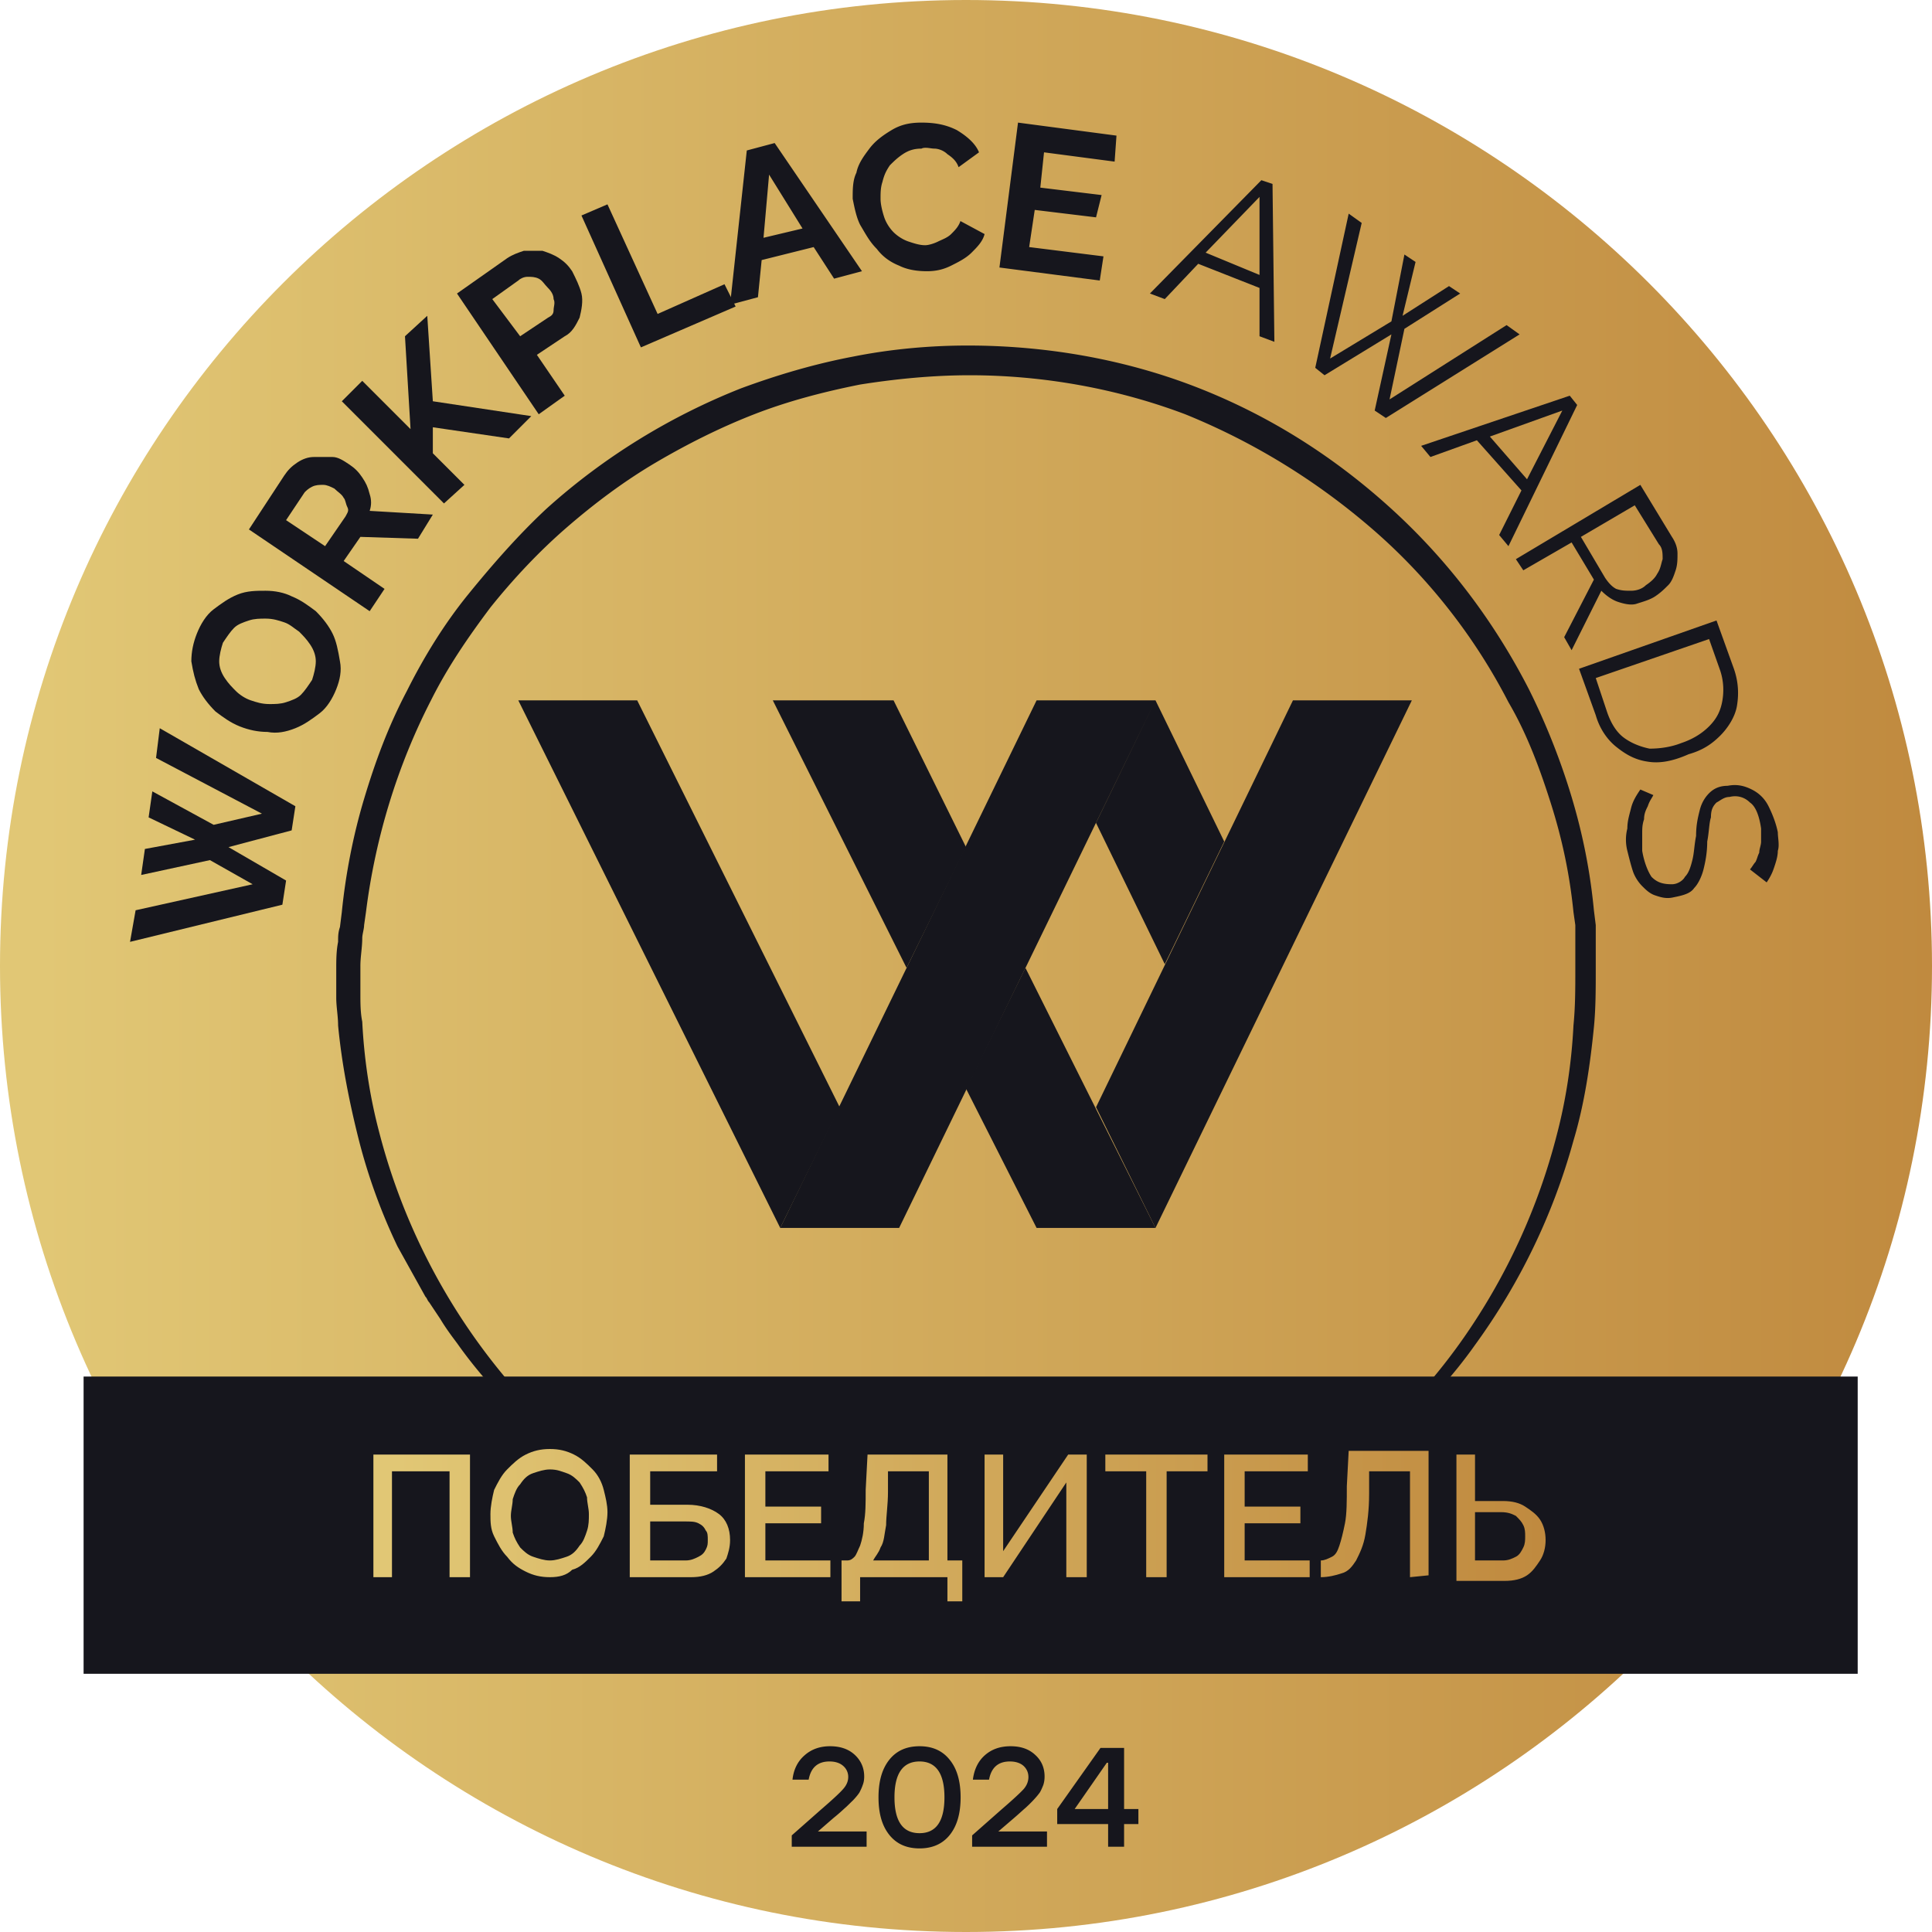 <svg xmlns="http://www.w3.org/2000/svg" xml:space="preserve" width="104" height="104" style="shape-rendering:geometricPrecision;text-rendering:geometricPrecision;image-rendering:optimizeQuality;fill-rule:evenodd;clip-rule:evenodd" viewBox="0 0 104 104" xmlns:xlink="http://www.w3.org/1999/xlink"><defs><linearGradient id="id0" gradientUnits="userSpaceOnUse" x1="0" y1="51.04" x2="104" y2="51.04"><stop offset="0" style="stop-opacity:1;stop-color:#e1c775"/><stop offset=".02" style="stop-opacity:1;stop-color:#e1c775"/><stop offset="1" style="stop-opacity:1;stop-color:#c08a3f"/></linearGradient><linearGradient id="id1" gradientUnits="userSpaceOnUse" xlink:href="#id0" x1="20" y1="82.04" x2="83" y2="82.04"/><style>.fil1{fill:#16161d;fill-rule:nonzero}</style></defs><g id="Слой_x0020_1"><g id="_2825323650480"><path d="M52 104c28.7 0 52-23.3 52-52S80.7 0 52 0 0 23.3 0 52s23.3 52 52 52" style="fill:url(#id0);fill-rule:nonzero"/><path class="fil1" d="M44.7 85.3c-2-.4-3.9-1-5.8-1.8s-3.7-1.7-5.4-2.8c-.1-.1-.2-.1-.3-.2l-.3-.2-.6-.4-.6-.5-.3-.2-.3-.2-.1-.1c-.8-.6-1.6-1.3-2.3-2-1.5-1.4-2.9-2.9-4.1-4.6-.3-.4-.6-.8-.9-1.3l-.4-.6-.2-.3c-.1-.1-.1-.2-.2-.3l-1.5-2.7a31 31 0 0 1-2.1-5.8c-.5-2-.9-4-1.1-6.1 0-.5-.1-1-.1-1.5v-1.5c0-.5 0-1 .1-1.5 0-.3 0-.5.1-.8l.1-.8c.2-2 .6-4.1 1.2-6.1s1.3-3.9 2.3-5.8c.9-1.8 2-3.6 3.3-5.2s2.7-3.2 4.2-4.6c3.1-2.8 6.7-5 10.5-6.5 1.9-.7 3.9-1.3 6-1.7 2-.4 4.1-.6 6.2-.6 4.1 0 8.3.7 12.2 2.2s7.4 3.7 10.5 6.5 5.6 6.1 7.5 9.8c.9 1.8 1.7 3.8 2.3 5.8s1 4 1.2 6.1l.1.8v2.4c0 1 0 2.1-.1 3.1-.2 2-.5 4.1-1.1 6.1-1.1 4-2.9 7.7-5.3 11-1.2 1.7-2.6 3.2-4.1 4.6s-3.1 2.7-4.8 3.8-3.5 2-5.4 2.8-3.8 1.4-5.8 1.8c2-.5 3.9-1.1 5.7-2 1.8-.8 3.6-1.8 5.3-3 3.3-2.3 6.2-5.1 8.5-8.4s4-7 5-10.9c.5-1.9.8-3.9.9-5.9.1-1 .1-2 .1-3v-2.4l-.1-.7c-.2-2-.6-3.9-1.2-5.8s-1.3-3.8-2.3-5.5c-1.8-3.5-4.3-6.7-7.3-9.3s-6.4-4.7-10.1-6.2c-3.7-1.4-7.7-2.1-11.6-2.1-2 0-4 .2-5.9.5-2 .4-3.9.9-5.7 1.6s-3.6 1.6-5.3 2.6-3.3 2.2-4.8 3.5-2.9 2.8-4.1 4.3c-1.2 1.6-2.3 3.2-3.2 5-1.8 3.5-3 7.4-3.5 11.4l-.1.7c0 .2-.1.5-.1.7 0 .5-.1 1-.1 1.5v1.5c0 .5 0 1 .1 1.5.1 2 .4 4 .9 5.9 1 3.9 2.7 7.6 5 10.9s5.2 6.2 8.5 8.5c1.7 1.1 3.4 2.1 5.3 3 1.6.8 3.5 1.5 5.5 2"/><path class="fil1" d="M100 74.1H4.5v16H100z"/><path d="M20.1 84.9v-6.6h5.2v6.6h-1.1v-5.7h-3.1v5.7zm9.5 0c-.5 0-.9-.1-1.3-.3s-.7-.4-1-.8c-.3-.3-.5-.7-.7-1.1s-.2-.8-.2-1.2.1-.9.2-1.3c.2-.4.4-.8.7-1.1s.6-.6 1-.8.8-.3 1.3-.3.9.1 1.3.3.7.5 1 .8.5.7.6 1.1.2.8.2 1.2-.1.9-.2 1.3c-.2.4-.4.8-.7 1.1s-.6.6-1 .7c-.3.3-.7.4-1.2.4m-2.1-3.3c0 .3.1.6.1.9.1.3.2.5.4.8.2.2.4.4.7.5s.6.2.9.2.6-.1.9-.2.5-.3.7-.6c.2-.2.3-.5.4-.8s.1-.6.1-.9-.1-.6-.1-.9c-.1-.3-.2-.5-.4-.8-.2-.2-.4-.4-.7-.5s-.5-.2-.9-.2c-.3 0-.6.1-.9.2s-.5.3-.7.6c-.2.2-.3.5-.4.8 0 .3-.1.6-.1.9m6.4 3.3v-6.6h4.7v.9H35V81h2c.7 0 1.3.2 1.7.5s.6.8.6 1.4c0 .4-.1.7-.2 1-.2.3-.4.5-.7.7q-.45.3-1.2.3zM35 84h1.9c.3 0 .5-.1.7-.2s.3-.2.4-.4.1-.3.1-.5 0-.4-.1-.5c-.1-.2-.2-.3-.4-.4s-.4-.1-.8-.1H35zm9.7 0v.9h-4.6v-6.6h4.5v.9h-3.4v1.9h3v.9h-3v2zm.6 2.2V84h.3c.2 0 .3-.1.4-.2s.2-.4.3-.6c.1-.3.2-.7.2-1.2.1-.5.1-1.1.1-1.8l.1-1.9H51V84h.8v2.2H51v-1.3h-4.7v1.3zM47 84h3v-4.8h-2.2v1.1c0 .7-.1 1.3-.1 1.8-.1.5-.1.9-.3 1.2-.1.3-.3.5-.4.7m6 .9v-6.6h1v5.2l3.5-5.2h1v6.6h-1.1v-5.1L54 84.9zm12-5.7h-2.2v5.7h-1.1v-5.7h-2.2v-.9H65zm5.5 4.8v.9h-4.6v-6.6h4.5v.9H67v1.9h3v.9h-3v2zm5.4.9v-5.7h-2.2v1.2c0 .9-.1 1.6-.2 2.2s-.3 1-.5 1.4c-.2.3-.4.6-.8.7-.3.1-.7.2-1.1.2V84c.2 0 .4-.1.6-.2s.3-.3.4-.6q.15-.45.3-1.2c.1-.5.1-1.2.1-2l.1-1.9h4.3v6.7zm2.5 0v-6.6h1v2.5h1.5q.75 0 1.2.3c.3.2.6.4.8.7s.3.7.3 1.1-.1.8-.3 1.1-.4.6-.7.8q-.45.3-1.2.3h-2.6zm1.1-.9h1.4c.3 0 .5-.1.7-.2s.3-.3.4-.5.1-.4.1-.6 0-.4-.1-.6-.2-.3-.4-.5c-.2-.1-.4-.2-.8-.2h-1.4V84z" style="fill:url(#id1);fill-rule:nonzero"/><path class="fil1" d="M62.2 37.7 59 44.3l3.7 7.6 3.2-6.6zm-6.4 0L42 66.1h6.4l13.8-28.4zm13.8 0L59 59.6l3.2 6.5L76 37.7z"/><path class="fil1" d="M55.2 52.1 52 58.6l3.8 7.5h6.4zM42 66.1l3.2-6.5-10.9-21.9h-6.4zm-.4-28.4 7.2 14.4 3.2-6.5-3.9-7.9zm-34 9.4.2-1.4 2.7-.5L8 44l.2-1.4 3.3 1.8 2.6-.6-5.7-3 .2-1.6 7.3 4.2-.2 1.3-3.4.9 3.1 1.8-.2 1.3-8.2 2 .3-1.7 6.3-1.4-2.3-1.3zm10.5-10c-.2.5-.5 1-.9 1.3s-.8.6-1.3.8-1 .3-1.5.2q-.75 0-1.5-.3c-.5-.2-.9-.5-1.3-.8q-.6-.6-.9-1.2c-.2-.5-.3-.9-.4-1.5q0-.75.3-1.5c.2-.5.5-1 .9-1.3s.8-.6 1.3-.8 1-.2 1.5-.2 1 .1 1.4.3c.5.2.9.5 1.3.8q.6.6.9 1.2c.2.4.3.9.4 1.5.1.5 0 1-.2 1.5m-4.6.6c.3.1.6.2 1 .2.3 0 .6 0 .9-.1s.6-.2.8-.4.4-.5.6-.8c.1-.3.2-.7.2-1q0-.45-.3-.9c-.2-.3-.4-.5-.6-.7-.3-.2-.5-.4-.8-.5s-.6-.2-1-.2c-.3 0-.6 0-.9.1s-.6.2-.8.4-.4.5-.6.8c-.1.3-.2.7-.2 1q0 .45.3.9c.2.3.4.5.6.7s.5.4.8.5m6.4-4.8-6.5-4.4 1.9-2.9c.2-.3.4-.5.7-.7q.45-.3.9-.3h1c.3 0 .6.2.9.4s.5.4.7.7.3.5.4.9q.15.45 0 .9l3.4.2-.8 1.3-3.1-.1-.9 1.3 2.2 1.5zm-2.4-3.5 1.1-1.6c.1-.2.2-.3.1-.5s-.1-.4-.2-.5c-.1-.2-.3-.3-.5-.5-.2-.1-.4-.2-.6-.2s-.4 0-.6.1-.3.2-.4.3l-1 1.5zm6.4-2.3-5.5-5.5 1.1-1.1 2.6 2.6-.3-5L23 17l.3 4.6 5.3.8-1.2 1.2-4.1-.6v1.4l1.7 1.7zm5.1-4.8-4.4-6.5 2.7-1.9c.3-.2.6-.3.9-.4h1c.3.1.6.2.9.4s.5.4.7.7c.2.4.4.8.5 1.2s0 .9-.1 1.3c-.2.4-.4.8-.8 1l-1.5 1 1.5 2.2zm-1-4.2 1.5-1c.2-.1.3-.2.3-.4s.1-.4 0-.6q0-.3-.3-.6c-.2-.2-.3-.4-.5-.5s-.4-.1-.6-.1-.4.1-.5.2l-1.4 1zm6.5.6-3.2-7.1 1.4-.6 2.7 5.9 3.6-1.6.6 1.2z"/><path class="fil1" d="m40.2 8.1 1.5-.4 4.7 6.9-1.5.4-1.1-1.7-2.8.7-.2 2-1.5.4zm3 4.2-1.8-2.9-.3 3.4zm2.7-1.6c0-.5 0-1 .2-1.4.1-.5.4-.9.7-1.3s.7-.7 1.2-1 1-.4 1.6-.4c.7 0 1.3.1 1.9.4.5.3 1 .7 1.2 1.2l-1.1.8c-.1-.3-.3-.5-.6-.7-.2-.2-.5-.3-.7-.3s-.5-.1-.7 0c-.4 0-.7.1-1 .3s-.5.4-.7.6c-.2.3-.3.5-.4.9-.1.3-.1.6-.1.9s.1.7.2 1 .3.6.5.8.5.4.8.5.6.2.9.2c.2 0 .5-.1.7-.2s.5-.2.7-.4.4-.4.5-.7l1.3.7c-.1.4-.4.7-.7 1s-.7.5-1.1.7-.8.3-1.3.3q-.9 0-1.5-.3-.75-.3-1.2-.9c-.4-.4-.6-.8-.9-1.3-.2-.4-.3-.9-.4-1.4m13.5 3.1-.2 1.3-5.4-.7 1-7.8 5.3.7-.1 1.4-3.8-.5-.2 1.9 3.3.4-.3 1.2-3.3-.4-.3 2zm8.5-4.1.6.2.1 8.5-.8-.3v-2.6l-3.3-1.3-1.8 1.9-.8-.3zm-.1 5.1v-4.2l-2.9 3zm7.8-1.1.6.4-.7 2.9 2.5-1.6.6.4-3 1.9-.8 3.8 6.3-4 .7.5-7.2 4.5-.6-.4.9-4.1-3.6 2.2-.5-.4 1.8-8.3.7.5-1.7 7.3 3.3-2zm8.9 7.6.4.5-3.7 7.6-.5-.6 1.2-2.4-2.4-2.7-2.5.9-.5-.6zm-2.3 4.5 1.9-3.7-3.9 1.4zm-.6 4.3 6.7-4 1.7 2.8q.3.45.3.9c0 .3 0 .6-.1.9s-.2.6-.4.8-.4.4-.7.6-.7.3-1 .4-.7 0-1-.1q-.45-.15-.9-.6L84.6 35l-.4-.7 1.6-3.1-1.2-2-2.6 1.5zm3.5-1.2 1.3 2.2q.3.45.6.6c.3.1.5.1.8.1s.6-.1.8-.3q.45-.3.6-.6c.2-.3.2-.5.3-.8 0-.3 0-.6-.2-.8L88 27.2zM85 36l7.4-2.6.9 2.5c.3.8.3 1.5.2 2.1s-.5 1.2-.9 1.6c-.5.5-1 .8-1.7 1-.9.4-1.6.5-2.2.4-.7-.1-1.2-.4-1.7-.8s-.9-1-1.1-1.7zm5.5 4q.9-.3 1.5-.9c.4-.4.6-.8.7-1.3s.1-1.1-.1-1.7l-.6-1.7-6.1 2.1.6 1.8c.2.6.5 1.1.9 1.4s.9.5 1.4.6c.6 0 1.2-.1 1.7-.3m3.7 6.8c.1-.1.2-.3.3-.4.1-.2.1-.3.2-.5 0-.2.1-.4.1-.6v-.7c-.1-.7-.3-1.2-.6-1.4-.3-.3-.7-.4-1.1-.3-.3 0-.5.2-.7.3-.2.2-.3.4-.3.8-.1.3-.1.8-.2 1.3 0 .6-.1 1.1-.2 1.5s-.3.8-.5 1c-.2.3-.6.4-1.1.5-.4.1-.7 0-1-.1s-.5-.3-.7-.5-.4-.5-.5-.8-.2-.7-.3-1.1q-.15-.6 0-1.2c0-.4.1-.7.2-1.1s.3-.7.5-1l.7.3c-.1.2-.2.3-.3.6-.1.2-.2.4-.2.7-.1.3-.1.5-.1.8v.9c.1.6.3 1.1.5 1.4.3.3.6.4 1.1.4.3 0 .6-.2.7-.4.2-.2.3-.5.4-.9s.1-.8.2-1.3c0-.6.1-1 .2-1.4s.3-.7.5-.9.5-.4 1-.4c.5-.1.9 0 1.3.2q.6.3.9.9c.2.4.4.9.5 1.4 0 .3.1.7 0 1 0 .3-.1.6-.2.9s-.2.5-.4.8zM44.03 98.59h2.62v.82h-4.03v-.61l1.54-1.36q.975-.84 1.23-1.14c.18-.2.27-.42.27-.64a.77.77 0 0 0-.27-.6c-.18-.16-.43-.24-.74-.24-.63 0-1 .33-1.12.98h-.87c.06-.55.28-.99.65-1.31.37-.33.83-.49 1.37-.49.55 0 1 .15 1.34.47.33.31.5.7.5 1.16 0 .16-.02.31-.08.46-.05.15-.11.27-.17.39-.06.1-.18.25-.35.43-.19.18-.32.32-.44.42-.11.1-.31.29-.61.53l-.83.72zm5.47.09c.89 0 1.34-.64 1.34-1.93 0-1.28-.45-1.93-1.34-1.93-.9 0-1.35.65-1.35 1.93 0 1.29.45 1.93 1.35 1.93m0-4.68c.69 0 1.24.24 1.63.74.39.48.58 1.16.58 2.01 0 .86-.19 1.53-.58 2.02s-.94.73-1.63.73c-.7 0-1.24-.24-1.63-.73s-.58-1.15-.58-2.02c0-.86.19-1.53.58-2.02S48.8 94 49.5 94m4.23 4.59h2.63v.82h-4.03v-.61l1.54-1.36c.65-.56 1.06-.94 1.24-1.14.17-.2.25-.42.25-.64 0-.24-.09-.44-.26-.6-.18-.16-.43-.24-.74-.24-.63 0-1 .33-1.12.98h-.87c.07-.55.28-.99.64-1.31.37-.33.83-.49 1.39-.49.55 0 .99.15 1.33.47.34.31.5.7.5 1.16 0 .16-.02.31-.07.46-.06.15-.11.27-.18.39-.07.1-.19.25-.36.43s-.32.32-.43.42c-.12.1-.32.29-.6.53l-.84.72zm4.12-1.21h1.8v-2.49h-.07zm3.43 0v.81h-.77v1.22h-.86v-1.22h-2.74v-.81l2.33-3.29h1.27v3.29z"/></g></g></svg>
